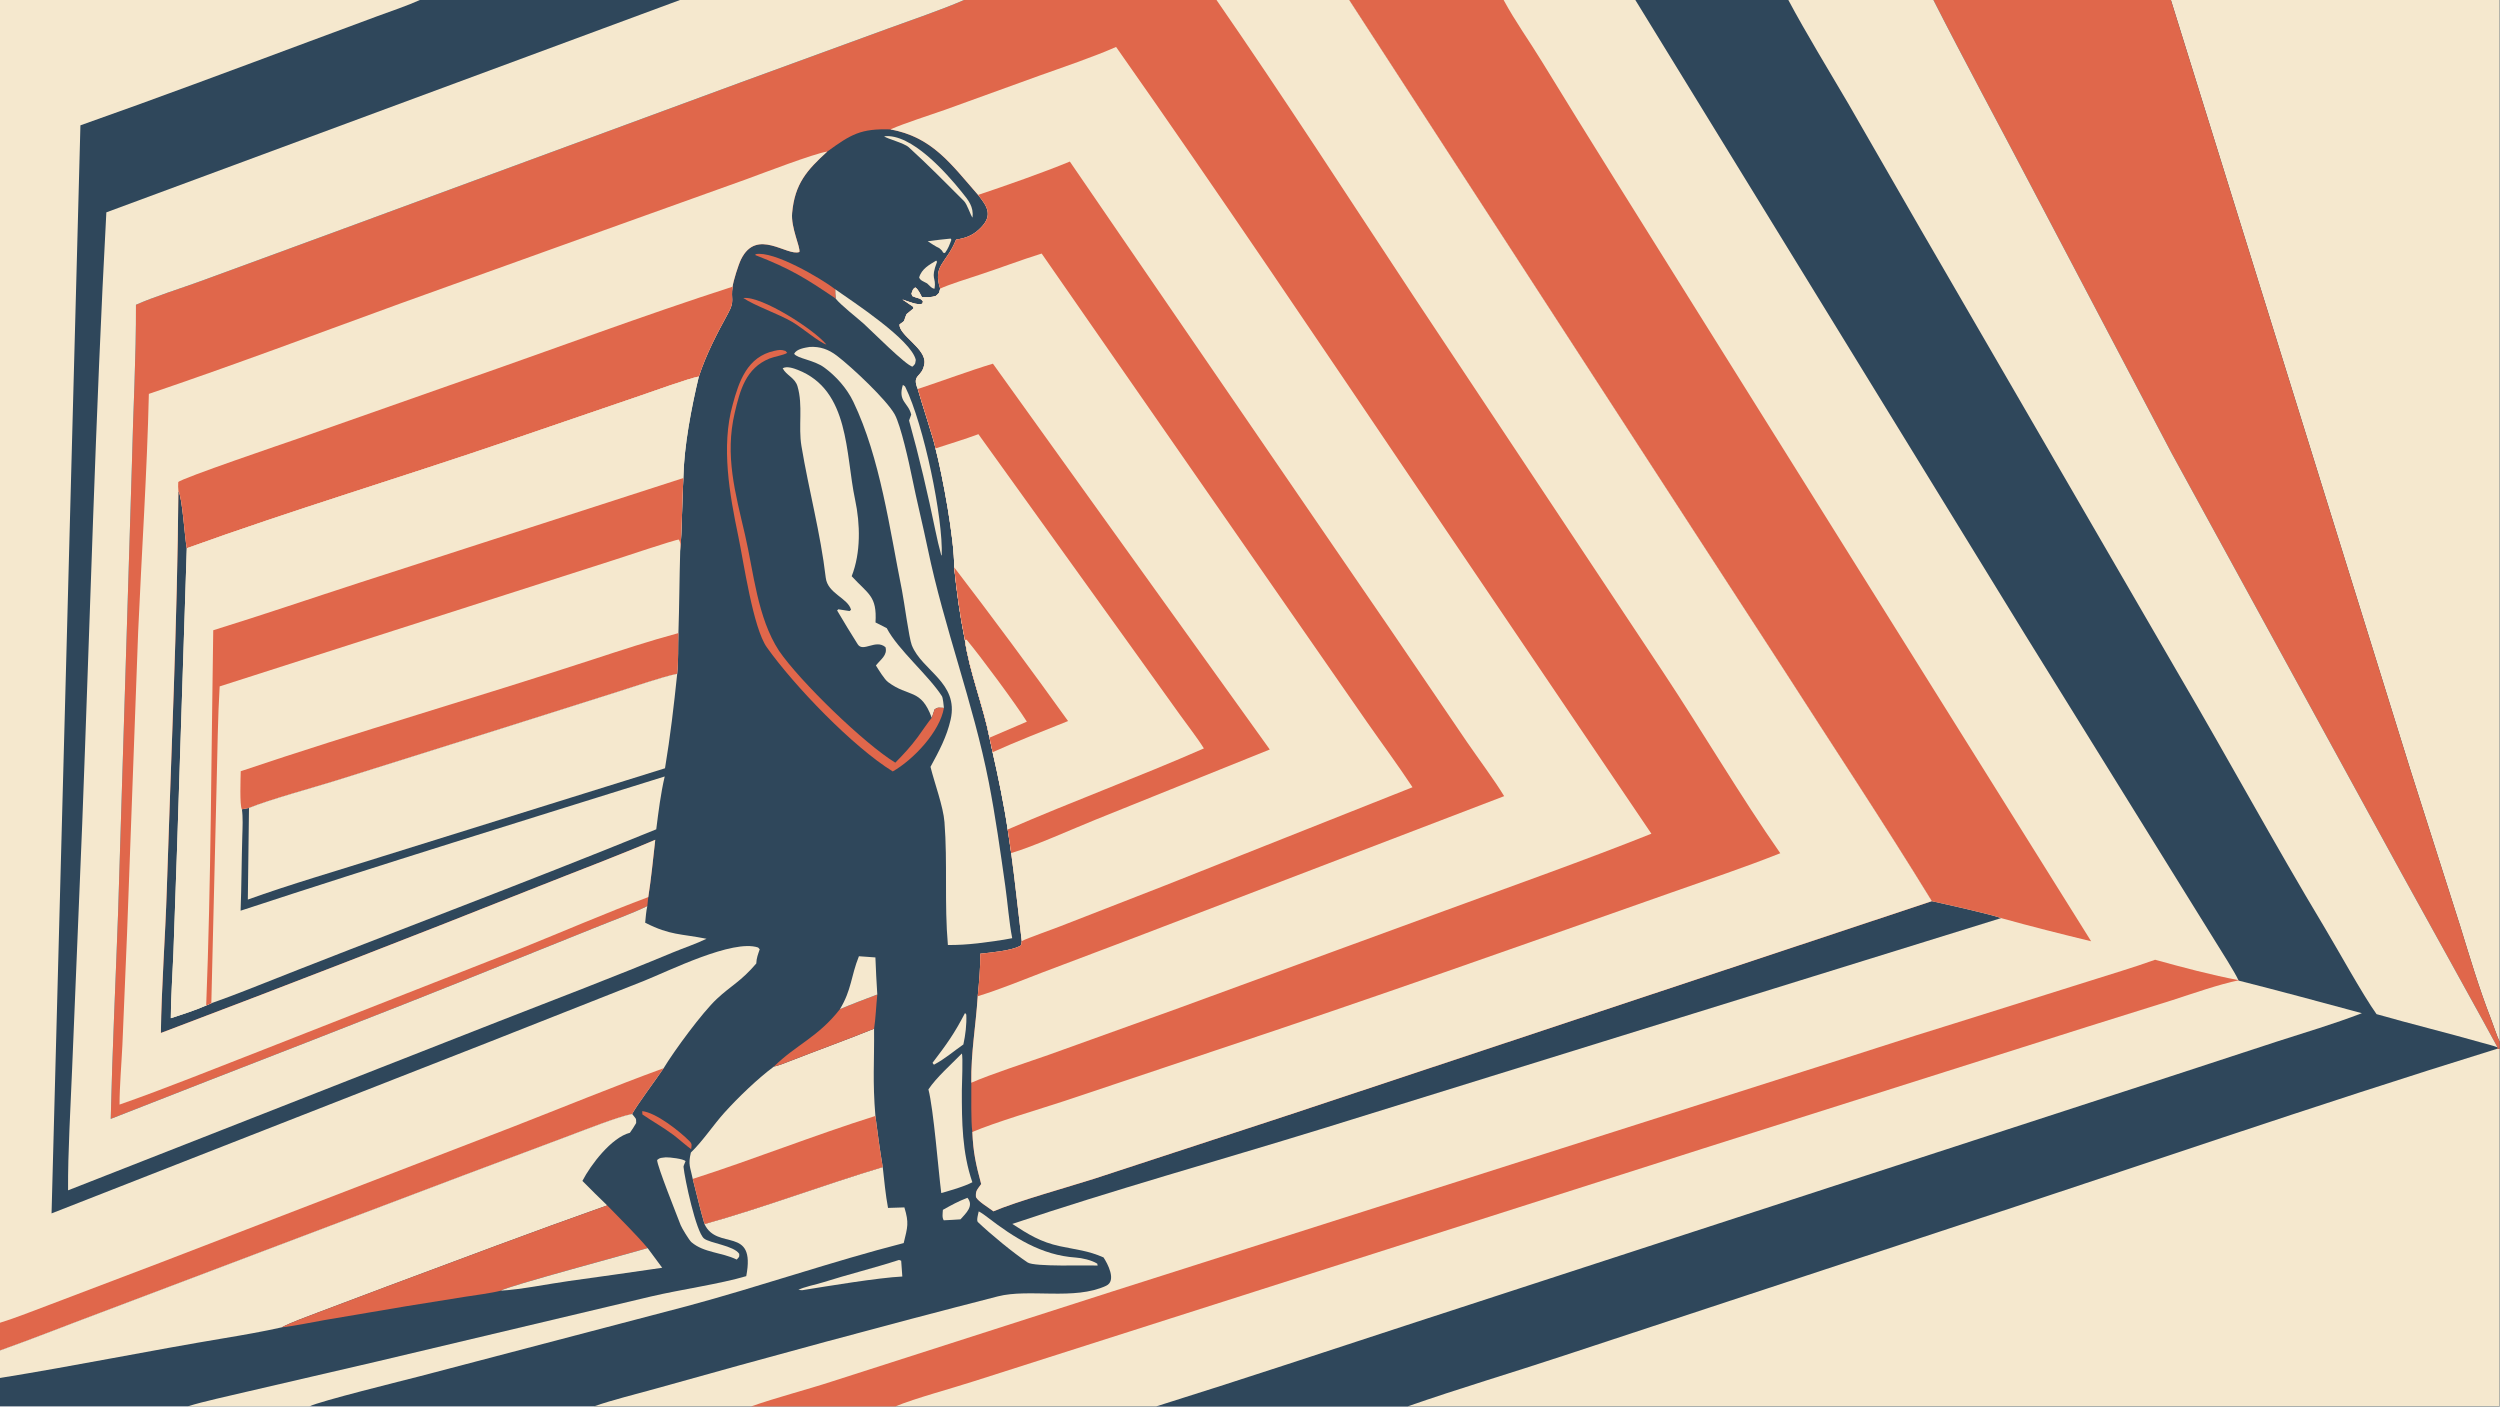 <?xml version="1.0" encoding="UTF-8"?> <svg xmlns="http://www.w3.org/2000/svg" xmlns:xlink="http://www.w3.org/1999/xlink" width="3839" height="2160" viewBox="0 0 3839 2160"><path fill="#2F475B" transform="matrix(2.109 0 0 2.109 6.10352e-05 0)" d="M0 0L305.704 0L495.113 0L701.938 0L885.763 0L982.337 0L1094.82 0L1190.72 0L1302.12 0L1407.74 0L1580.67 0L1820 0L1820 758.507L1820 763.807L1820 1024L1024.96 1024L841.911 1024L651.958 1024L547.006 1024L432.449 1024L225.413 1024L136.739 1024L0 1024L0 1003.32L0 983.327L0 963.111L0 0Z"></path><path fill="#2F475B" transform="matrix(2.109 0 0 2.109 6.10352e-05 0)" d="M982.337 0L1094.82 0L1190.72 0L1302.12 0L1407.74 0L1580.67 0L1820 0L1820 758.507L1820 763.807L1820 1024L1024.96 1024L841.911 1024L651.958 1024L547.006 1024L432.449 1024C446.296 1019.17 462.621 1015.25 476.878 1011.25C559.801 987.981 643.131 965.305 726.542 943.916C749.418 938.05 782.194 947.01 805.394 936.195C813.225 932.545 806.371 919.893 803.486 915.55C792.275 910.56 783.379 909.903 771.611 907.358C757.78 904.368 748.722 898.781 737.066 891.161C809.281 866.859 888.067 844.846 961.367 822.252L1457.05 668.487C1450.08 665.778 1414.93 657.988 1406.6 656.163C1371.66 599.177 1333.69 542.016 1297.58 485.672L982.337 0Z"></path><path fill="#F5E8CE" transform="matrix(2.109 0 0 2.109 6.10352e-05 0)" d="M982.337 0L1094.82 0L1190.72 0L1474.74 462.484L1579.14 630.838L1612.87 685.221C1616.91 691.763 1627.1 707.617 1629.99 713.991C1659.11 721.322 1690.5 729.862 1719.73 737.734C1699.5 745.508 1678.29 751.783 1657.65 758.445L1580.94 783.556L1363.33 854.376L1029.06 963.294C967.136 983.525 904.049 1004.55 841.911 1024L651.958 1024L547.006 1024L432.449 1024C446.296 1019.17 462.621 1015.25 476.878 1011.25C559.801 987.981 643.131 965.305 726.542 943.916C749.418 938.05 782.194 947.01 805.394 936.195C813.225 932.545 806.371 919.893 803.486 915.55C792.275 910.56 783.379 909.903 771.611 907.358C757.78 904.368 748.722 898.781 737.066 891.161C809.281 866.859 888.067 844.846 961.367 822.252L1457.05 668.487C1450.08 665.778 1414.93 657.988 1406.6 656.163C1371.66 599.177 1333.69 542.016 1297.58 485.672L982.337 0Z"></path><path fill="#E0674B" transform="matrix(2.109 0 0 2.109 6.10352e-05 0)" d="M982.337 0L1094.82 0C1103.43 15.925 1113.25 29.396 1122.59 44.658C1157.63 101.975 1193.55 158.979 1229.11 215.984L1522.6 685.363C1500.68 680.024 1478.79 674.541 1457.05 668.487C1450.08 665.778 1414.93 657.988 1406.6 656.163C1371.66 599.177 1333.69 542.016 1297.58 485.672L982.337 0Z"></path><path fill="#E0674B" transform="matrix(2.109 0 0 2.109 6.10352e-05 0)" d="M547.006 1024C564.932 1017.64 587.201 1011.94 605.934 1005.82L808.852 940.677L1312 780.456C1348.94 768.855 1386.3 756.417 1423.14 745.14L1519.68 714.808C1536.11 709.542 1552.99 704.631 1569.18 698.814C1588.33 704.112 1610.78 710.127 1630.32 713.725C1616.13 716.539 1596.07 723.588 1581.93 728.162L1519.63 747.675L1241.1 835.926L853.103 959.728L709.475 1005.6C693.121 1010.92 666.882 1017.9 651.958 1024L547.006 1024Z"></path><path fill="#F5E8CE" transform="matrix(2.109 0 0 2.109 6.10352e-05 0)" d="M1818.33 763.597L1820 763.807L1820 1024L1024.96 1024C1061.97 1011.06 1101.09 999.487 1138.46 987.109L1418.87 894.606C1551.21 851.217 1685.56 804.68 1818.33 763.597Z"></path><path fill="#F5E8CE" transform="matrix(2.109 0 0 2.109 6.10352e-05 0)" d="M1580.67 0L1820 0L1820 758.507C1818.27 755.073 1815.18 745.721 1813.57 741.58C1805.03 719.585 1798.33 697.14 1791.4 674.635L1755.16 560.946L1580.67 0Z"></path><path fill="#E0674B" transform="matrix(2.109 0 0 2.109 6.10352e-05 0)" d="M1407.74 0L1580.67 0L1755.16 560.946L1791.4 674.635C1798.33 697.14 1805.03 719.585 1813.57 741.58C1815.18 745.721 1818.27 755.073 1820 758.507L1820 763.807L1818.33 763.597L1818.47 762.575C1818.51 762.22 1754.49 646.56 1748.33 635.385L1581.27 330.136L1478.78 135.297C1455.25 90.362 1430.74 45.247 1407.74 0Z"></path><path fill="#F5E8CE" transform="matrix(2.109 0 0 2.109 6.10352e-05 0)" d="M1302.12 0L1407.74 0C1430.74 45.247 1455.25 90.362 1478.78 135.297L1581.27 330.136L1748.33 635.385C1754.49 646.56 1818.51 762.22 1818.47 762.575C1814.48 761.079 1810.28 760.127 1806.19 758.96C1781.01 751.789 1755.57 745.614 1730.4 738.414C1720.34 724.351 1701.88 690.836 1692.39 675.044C1656.15 614.746 1622.11 552.003 1586.54 491.323L1398.65 167.299L1345.76 75.429C1331.49 51.032 1315.34 24.775 1302.12 0Z"></path><path fill="#E0674B" transform="matrix(2.109 0 0 2.109 6.10352e-05 0)" d="M701.938 0L885.763 0L982.337 0L1297.58 485.672C1333.69 542.016 1371.66 599.177 1406.6 656.163L934.722 813.025L796.716 858.255C778.016 864.236 740.145 874.759 723.335 881.993C719.656 879.143 712.263 874.856 710.624 871.625C710.244 866.939 711.449 866.39 714.416 862.137C710.555 847.722 708.61 839.168 707.987 824.213C706.879 816.886 707.303 797.085 707.233 788.359C706.954 765.851 710.494 747.548 711.89 725.366C712.904 715.242 713.917 704.577 713.732 694.427C721.612 693.51 735.229 692.471 742.621 688.86C743.835 688.268 743.646 686.968 743.951 685.197C741.305 663.562 739.251 643.036 736.257 621.123L733.725 603.976C731.325 587.327 726.534 564.069 722.738 547.684L720.47 537.121C716.03 514.326 705.747 488.769 702.526 465.884C698.769 446.921 696.762 432.318 694.731 413.056C695.037 392.957 686.241 345.989 681.156 326.504C680.215 320.883 670.678 292.124 668.25 283.243C663.575 272.069 671.636 275.291 673.092 264.633C674.568 253.828 654.385 244.13 654.964 236.195C659.841 232.828 657.468 234.601 660.108 228.704C662.074 227.086 663.736 225.719 665.094 224.601L664.875 223.348L657.038 218.044C661.171 219.422 667.892 222.441 671.527 221.171L672.035 219.588C670.232 216.685 668.487 217.606 664.223 215.535L663.641 213.759C664.679 211.146 664.348 210.737 666.403 209.287C668.579 210.544 669.972 213.951 671.274 216.35C675.361 216.426 677.565 216.675 681.438 215.441C684.292 212.821 683.41 214.148 684.559 210.144C678.994 192.923 688.905 192.383 696.144 174.446C702.506 173.528 707.584 171.762 712.436 167.424C723.354 157.659 719.533 150.944 712.145 141.938C692.328 119.302 678.786 99.74 648.303 94.22C626.767 93.545 619.727 97.718 602.406 110.318C587.539 123.883 578.645 133.752 576.756 155.136C575.811 165.842 582.806 179.74 582.061 183.487C573.092 186.849 551.011 165.617 539.584 188.814C537.601 192.838 533.96 204.444 533.403 208.744C531.994 218.102 535.156 218.891 530.333 227.732C521.951 243.098 514.37 257.445 508.84 274.182C501.406 275.526 473.853 285.518 465.53 288.346L371.089 320.649C294.006 347.036 211.911 371.756 135.996 399.211C134.496 391.415 132.819 362.5 129.89 357.384C129.106 454.241 124.473 551.388 121.426 648.195C120.365 681.923 117.536 719.099 117.133 752.138C208.75 717.46 300.411 681.96 391.408 645.698C419.833 634.371 449.089 623.446 477.106 611.46C475.579 624.937 474.109 639.883 472.029 653.192L471.313 659.759C460.986 664.824 448.821 669.137 438.056 673.525L364.026 703.277C269.808 741.465 175.164 777.405 80.628 814.678C81.753 765.186 84.246 713.655 86.007 664.05L96.049 337.736C96.883 299.599 99.179 259.946 98.996 221.934C109.882 216.835 133.706 209.276 146.273 204.651L250.854 166.269L539.622 59.884L646.481 20.839C663.266 14.671 685.904 7.042 701.938 0Z"></path><path fill="#F5E8CE" transform="matrix(2.109 0 0 2.109 6.10352e-05 0)" d="M648.303 94.22C658.712 89.628 677.173 83.823 688.405 79.832L756.194 55.293C772.887 49.336 796.77 41.233 812.636 34.182C887.281 140.334 960.873 249.864 1033.59 357.481L1202.41 607.041C1154.39 626.203 1100.88 645.17 1052.27 662.995L856.363 734.69L763.481 768.079C748.64 773.314 720.839 782.312 707.233 788.359C706.954 765.851 710.494 747.548 711.89 725.366C712.904 715.242 713.917 704.577 713.732 694.427C721.612 693.51 735.229 692.471 742.621 688.86C743.835 688.268 743.646 686.968 743.951 685.197C741.305 663.562 739.251 643.036 736.257 621.123L733.725 603.976C731.325 587.327 726.534 564.069 722.738 547.684L720.47 537.121C716.03 514.326 705.747 488.769 702.526 465.884C698.769 446.921 696.762 432.318 694.731 413.056C695.037 392.957 686.241 345.989 681.156 326.504C680.215 320.883 670.678 292.124 668.25 283.243C663.575 272.069 671.636 275.291 673.092 264.633C674.568 253.828 654.385 244.13 654.964 236.195C659.841 232.828 657.468 234.601 660.108 228.704C662.074 227.086 663.736 225.719 665.094 224.601L664.875 223.348L657.038 218.044C661.171 219.422 667.892 222.441 671.527 221.171L672.035 219.588C670.232 216.685 668.487 217.606 664.223 215.535L663.641 213.759C664.679 211.146 664.348 210.737 666.403 209.287C668.579 210.544 669.972 213.951 671.274 216.35C675.361 216.426 677.565 216.675 681.438 215.441C684.292 212.821 683.41 214.148 684.559 210.144C678.994 192.923 688.905 192.383 696.144 174.446C702.506 173.528 707.584 171.762 712.436 167.424C723.354 157.659 719.533 150.944 712.145 141.938C692.328 119.302 678.786 99.74 648.303 94.22Z"></path><path fill="#F5E8CE" transform="matrix(2.109 0 0 2.109 6.10352e-05 0)" d="M684.559 210.144C690.261 207.37 706.077 202.406 712.733 200.221C727.75 195.294 743.48 189.26 758.455 184.616L932.181 434.769L995.231 525.606C1005.82 540.803 1018.44 557.887 1028.48 573.207L848.626 644.588L771.554 674.612C765.499 677.015 748.783 682.821 743.951 685.197C741.305 663.562 739.251 643.036 736.257 621.123L733.725 603.976C731.325 587.327 726.534 564.069 722.738 547.684L720.47 537.121C716.03 514.326 705.747 488.769 702.526 465.884C698.769 446.921 696.762 432.318 694.731 413.056C695.037 392.957 686.241 345.989 681.156 326.504C680.215 320.883 670.678 292.124 668.25 283.243C663.575 272.069 671.636 275.291 673.092 264.633C674.568 253.828 654.385 244.13 654.964 236.195C659.841 232.828 657.468 234.601 660.108 228.704C662.074 227.086 663.736 225.719 665.094 224.601L664.875 223.348L657.038 218.044C661.171 219.422 667.892 222.441 671.527 221.171L672.035 219.588C670.232 216.685 668.487 217.606 664.223 215.535L663.641 213.759C664.679 211.146 664.348 210.737 666.403 209.287C668.579 210.544 669.972 213.951 671.274 216.35C675.361 216.426 677.565 216.675 681.438 215.441C684.292 212.821 683.41 214.148 684.559 210.144Z"></path><path fill="#F5E8CE" transform="matrix(2.109 0 0 2.109 6.10352e-05 0)" d="M712.399 316.138L826.134 474.407L859.358 520.757C864.083 527.345 872.565 538.326 876.56 544.944C829.102 565.771 781.095 583.381 733.725 603.976C731.325 587.327 726.534 564.069 722.738 547.684L720.47 537.121C716.03 514.326 705.747 488.769 702.526 465.884C698.769 446.921 696.762 432.318 694.731 413.056C695.037 392.957 686.241 345.989 681.156 326.504C691.269 323.215 702.505 319.817 712.399 316.138Z"></path><path fill="#E0674B" transform="matrix(2.109 0 0 2.109 6.10352e-05 0)" d="M694.731 413.056C721.75 448.248 751.916 489.061 777.673 525.01C759.817 532.187 740.2 539.824 722.738 547.684L720.47 537.121C716.03 514.326 705.747 488.769 702.526 465.884C698.769 446.921 696.762 432.318 694.731 413.056Z"></path><path fill="#F5E8CE" transform="matrix(2.109 0 0 2.109 6.10352e-05 0)" d="M702.526 465.884L703.786 465.765C713.6 477.428 740.082 513.241 747.67 525.463L720.47 537.121C716.03 514.326 705.747 488.769 702.526 465.884Z"></path><path fill="#E0674B" transform="matrix(2.109 0 0 2.109 6.10352e-05 0)" d="M668.25 283.243C685.421 277.588 706.317 269.783 722.964 264.803L924.546 545.717L797.795 596.775C781.901 603.188 751.432 616.813 736.257 621.123L733.725 603.976C781.095 583.381 829.102 565.771 876.56 544.944C872.565 538.326 864.083 527.345 859.358 520.757L826.134 474.407L712.399 316.138C702.505 319.817 691.269 323.215 681.156 326.504C680.215 320.883 670.678 292.124 668.25 283.243Z"></path><path fill="#E0674B" transform="matrix(2.109 0 0 2.109 6.10352e-05 0)" d="M778.976 117.627L1012.02 457.765L1068.23 540.42C1075.66 551.266 1088.89 569.108 1095.19 579.695L826.681 682.48L759.193 707.99C744.371 713.677 727.082 720.763 711.89 725.366C712.904 715.242 713.917 704.577 713.732 694.427C721.612 693.51 735.229 692.471 742.621 688.86C743.835 688.268 743.646 686.968 743.951 685.197C748.783 682.821 765.499 677.015 771.554 674.612L848.626 644.588L1028.48 573.207C1018.44 557.887 1005.82 540.803 995.231 525.606L932.181 434.769L758.455 184.616C743.48 189.26 727.75 195.294 712.733 200.221C706.077 202.406 690.261 207.37 684.559 210.144C678.994 192.923 688.905 192.383 696.144 174.446C702.506 173.528 707.584 171.762 712.436 167.424C723.354 157.659 719.533 150.944 712.145 141.938C731.764 135.389 759.995 125.48 778.976 117.627Z"></path><path fill="#F5E8CE" transform="matrix(2.109 0 0 2.109 6.10352e-05 0)" d="M885.763 0L982.337 0L1297.58 485.672C1333.69 542.016 1371.66 599.177 1406.6 656.163L934.722 813.025L796.716 858.255C778.016 864.236 740.145 874.759 723.335 881.993C719.656 879.143 712.263 874.856 710.624 871.625C710.244 866.939 711.449 866.39 714.416 862.137C710.555 847.722 708.61 839.168 707.987 824.213C724.742 817.067 756.744 807.664 774.867 801.704L885.821 764.566C996.873 727.713 1107.61 688.382 1217.99 649.512C1243.97 640.363 1270.69 631.429 1296.25 621.245C1267.39 579.914 1239.41 532.365 1211.18 489.75L1029.79 216.52C982.673 145.18 934.31 70.136 885.763 0Z"></path><path fill="#F5E8CE" transform="matrix(2.109 0 0 2.109 6.10352e-05 0)" d="M108.386 286.793C169.097 266.241 232.006 242.627 292.282 220.691L452.105 163.253L543.191 130.597C555.24 126.194 592.507 111.858 602.406 110.318C587.539 123.883 578.645 133.752 576.756 155.136C575.811 165.842 582.806 179.74 582.061 183.487C573.092 186.849 551.011 165.617 539.584 188.814C537.601 192.838 533.96 204.444 533.403 208.744C531.994 218.102 535.156 218.891 530.333 227.732C521.951 243.098 514.37 257.445 508.84 274.182C501.406 275.526 473.853 285.518 465.53 288.346L371.089 320.649C294.006 347.036 211.911 371.756 135.996 399.211C134.496 391.415 132.819 362.5 129.89 357.384C129.106 454.241 124.473 551.388 121.426 648.195C120.365 681.923 117.536 719.099 117.133 752.138C208.75 717.46 300.411 681.96 391.408 645.698C419.833 634.371 449.089 623.446 477.106 611.46C475.579 624.937 474.109 639.883 472.029 653.192C442.266 664.275 409.079 678.651 379.117 690.696L192.439 764.024C158.829 777.027 120.799 792.501 87.044 804.267C87.022 791.44 88.514 773.752 89.136 760.579L92.505 679.831L100.602 459.805C103.094 403.394 107.123 342.881 108.386 286.793Z"></path><path fill="#E0674B" transform="matrix(2.109 0 0 2.109 6.10352e-05 0)" d="M129.89 357.384C129.659 354.792 129.636 353.619 129.788 351.022C131.591 348.429 207.4 322.674 217.118 319.303L336.884 277.189C401.486 254.762 468.48 229.676 533.403 208.744C531.994 218.102 535.156 218.891 530.333 227.732C521.951 243.098 514.37 257.445 508.84 274.182C501.406 275.526 473.853 285.518 465.53 288.346L371.089 320.649C294.006 347.036 211.911 371.756 135.996 399.211C134.496 391.415 132.819 362.5 129.89 357.384Z"></path><path fill="#F5E8CE" transform="matrix(2.109 0 0 2.109 6.10352e-05 0)" d="M0 0L305.704 0C297.108 3.956 284.149 8.33 274.99 11.704L224.432 30.477C169.922 50.767 113.332 71.938 58.556 91.257L37.535 883.501L355.528 758.943L468.854 714.204C487.053 706.936 533.689 683.615 552.006 689.907L553.156 691.216C551.913 694.919 550.784 697.612 550.664 701.531C539.416 714.708 532.516 717.427 521.982 727.271C511.386 737.172 490.91 765.021 483.217 777.769C478.066 785.433 463.577 804.833 460.267 811.111C449.436 813.315 426.427 822.47 415.645 826.499L336.837 856.05L73.587 955.637C48.986 964.819 24.731 974.522 0 983.327L0 963.111L0 0Z"></path><path fill="#E0674B" transform="matrix(2.109 0 0 2.109 6.10352e-05 0)" d="M0 963.111C11.329 959.64 25.169 954.074 36.564 949.823L116.202 919.565L372.596 820.8C409.63 806.375 445.88 791.451 483.217 777.769C478.066 785.433 463.577 804.833 460.267 811.111C449.436 813.315 426.427 822.47 415.645 826.499L336.837 856.05L73.587 955.637C48.986 964.819 24.731 974.522 0 983.327L0 963.111Z"></path><path fill="#F5E8CE" transform="matrix(2.109 0 0 2.109 6.10352e-05 0)" d="M135.996 399.211C211.911 371.756 294.006 347.036 371.089 320.649L465.53 288.346C473.853 285.518 501.406 275.526 508.84 274.182C503.475 296.511 498.015 324.842 497.568 348.059C496.636 363.832 496.618 386.682 495.272 401.088C494.694 421.024 494.626 441.115 493.969 460.97C493.692 469.457 494.009 482.951 493.084 490.597C481.837 492.964 461.785 499.909 450.237 503.55L364.634 530.634L244.774 568.316C228.341 573.442 195.978 582.27 181.297 588.291L176.132 589.255C176.982 595.146 176.62 602.361 176.436 608.394C175.884 626.595 175.877 644.911 175.182 663.097C276.916 629.656 381.634 597.36 483.982 565.36C481.06 577.899 479.435 591.049 477.827 603.836C379.662 643.891 279.822 681.022 181.26 720.204C172.283 723.772 162.978 727.223 153.871 730.47L150.128 732.125C141.991 735.676 132.827 738.631 124.362 741.383C124.418 726.401 125.658 709.305 126.254 694.094L128.958 616.572L135.996 399.211Z"></path><path fill="#F5E8CE" transform="matrix(2.109 0 0 2.109 6.10352e-05 0)" d="M135.996 399.211C211.911 371.756 294.006 347.036 371.089 320.649L465.53 288.346C473.853 285.518 501.406 275.526 508.84 274.182C503.475 296.511 498.015 324.842 497.568 348.059C496.636 363.832 496.618 386.682 495.272 401.088C495.246 397.685 495.844 395.332 494.261 392.874C491.696 392.841 452.13 406.143 446.706 407.847L159.941 499.775C158.559 522.349 158.371 547.099 157.75 569.921L153.871 730.47L150.128 732.125C141.991 735.676 132.827 738.631 124.362 741.383C124.418 726.401 125.658 709.305 126.254 694.094L128.958 616.572L135.996 399.211Z"></path><path fill="#E0674B" transform="matrix(2.109 0 0 2.109 6.10352e-05 0)" d="M497.568 348.059C496.636 363.832 496.618 386.682 495.272 401.088C495.246 397.685 495.844 395.332 494.261 392.874C491.696 392.841 452.13 406.143 446.706 407.847L159.941 499.775C158.559 522.349 158.371 547.099 157.75 569.921L153.871 730.47L150.128 732.125C153.664 642.744 153.82 548.738 155.265 458.902C191.064 447.815 227.097 435.51 262.817 423.923L497.568 348.059Z"></path><path fill="#E0674B" transform="matrix(2.109 0 0 2.109 6.10352e-05 0)" d="M493.969 460.97C493.692 469.457 494.009 482.951 493.084 490.597C481.837 492.964 461.785 499.909 450.237 503.55L364.634 530.634L244.774 568.316C228.341 573.442 195.978 582.27 181.297 588.291L176.132 589.255C174.393 586.676 175.206 566.033 175.283 561.534C260.095 532.956 346.604 508.004 431.691 480.172C452.123 473.489 473.273 466.534 493.969 460.97Z"></path><path fill="#F5E8CE" transform="matrix(2.109 0 0 2.109 6.10352e-05 0)" d="M495.113 0L701.938 0C685.904 7.042 663.266 14.671 646.481 20.839L539.622 59.884L250.854 166.269L146.273 204.651C133.706 209.276 109.882 216.835 98.996 221.934C99.179 259.946 96.883 299.599 96.049 337.736L86.007 664.05C84.246 713.655 81.753 765.186 80.628 814.678C175.164 777.405 269.808 741.465 364.026 703.277L438.056 673.525C448.821 669.137 460.986 664.824 471.313 659.759C470.455 663.632 470.149 667.861 469.761 671.833L470.172 672.045C488.075 681.107 495.576 679.776 514.429 683.534C507.04 687.161 497.706 690.25 489.963 693.478C447.902 711.009 405.238 727.229 362.811 743.792L49.56 866.701C49.355 839.133 51.447 805.631 52.529 777.806L59.874 599.648C65.526 452.281 69.522 301.654 77.436 154.613L495.113 0Z"></path><path fill="#F5E8CE" transform="matrix(2.109 0 0 2.109 6.10352e-05 0)" d="M0 983.327C24.731 974.522 48.986 964.819 73.587 955.637L336.837 856.05L415.645 826.499C426.427 822.47 449.436 813.315 460.267 811.111C463.14 814.86 463.222 813.763 463.204 817.694C461.646 820.43 460.431 822.232 458.645 824.792C445.238 828.206 430.189 847.973 424.052 859.853C429.986 865.758 436.042 871.944 442.116 877.669C387.774 896.901 335.616 916.592 281.674 936.738L230.933 955.856C224.205 958.445 211.15 963.133 205.126 966.464C191.607 969.504 177.382 971.994 163.693 974.276C109.086 983.379 54.63 994.504 0 1003.32L0 983.327Z"></path><path fill="#F5E8CE" transform="matrix(2.109 0 0 2.109 6.10352e-05 0)" d="M181.297 588.291C195.978 582.27 228.341 573.442 244.774 568.316L364.634 530.634L450.237 503.55C461.785 499.909 481.837 492.964 493.084 490.597C490.636 514.137 488.086 535.992 484.198 559.392L278.365 623.585C247.366 633.443 210.586 644.08 180.448 654.999L181.297 588.291Z"></path><path fill="#F5E8CE" transform="matrix(2.109 0 0 2.109 6.10352e-05 0)" d="M642.744 849.781C643.826 859.519 644.781 869.931 646.586 879.506L658.495 879.131C661.941 890.562 660.884 893.154 658 905.099C606.548 918.265 552.687 936.93 500.158 951.038L305.792 1002.04C293.818 1005.14 231.752 1020.47 225.413 1024L136.739 1024C147.704 1020.45 167.064 1016.39 179.047 1013.48L274.539 991.313L474.058 943.972C495.076 939.011 524.493 934.835 543.355 929.184C550.492 892.114 522.057 910.98 512.967 891.268C554.639 879.735 600.524 862.431 642.744 849.781Z"></path><path fill="#F5E8CE" transform="matrix(2.109 0 0 2.109 6.10352e-05 0)" d="M636.427 749.033C636.661 773.738 635.271 786.976 637.393 812.528C638.945 825.003 640.665 837.38 642.744 849.781C600.524 862.431 554.639 879.735 512.967 891.268C509.609 879.837 507.35 869.761 504.388 858.397C502.563 849.37 500.906 848.328 503.037 839.191C511.671 830.893 519.375 819.121 527.368 810.246C537.299 799.22 551.652 785.369 563.447 776.618C567.333 775.752 571.001 774.208 574.7 772.765C595.235 764.755 615.972 757.248 636.427 749.033Z"></path><path fill="#E0674B" transform="matrix(2.109 0 0 2.109 6.10352e-05 0)" d="M504.388 858.397C548.677 844.19 592.633 826.635 637.393 812.528C638.945 825.003 640.665 837.38 642.744 849.781C600.524 862.431 554.639 879.735 512.967 891.268C509.609 879.837 507.35 869.761 504.388 858.397Z"></path><path fill="#E0674B" transform="matrix(2.109 0 0 2.109 6.10352e-05 0)" d="M442.116 877.669C451.35 887.181 463.197 898.857 471.564 908.761C461.74 911.747 367.876 936.998 364.676 939.749C358.172 941.485 345.281 943.175 338.306 944.252L295.529 951.122L236.14 961.19C227.171 962.747 213.583 965.636 205.126 966.464C211.15 963.133 224.205 958.445 230.933 955.856L281.674 936.738C335.616 916.592 387.774 896.901 442.116 877.669Z"></path><path fill="#E0674B" transform="matrix(2.109 0 0 2.109 6.10352e-05 0)" d="M638.771 724.125C637.988 731.465 637.531 742.331 636.427 749.033C615.972 757.248 595.235 764.755 574.7 772.765C571.001 774.208 567.333 775.752 563.447 776.618C579.662 760.651 595.523 755.327 611.591 734.769C620.104 731.113 630.057 727.453 638.771 724.125Z"></path><path fill="#F5E8CE" transform="matrix(2.109 0 0 2.109 6.10352e-05 0)" d="M364.676 939.749C367.876 936.998 461.74 911.747 471.564 908.761L482.158 923.084C459.52 926.416 436.735 929.606 414.065 932.76C399.557 934.779 378.731 939.027 364.676 939.749Z"></path><path fill="#F5E8CE" transform="matrix(2.109 0 0 2.109 6.10352e-05 0)" d="M625.389 696.254L637.395 697.12C637.8 706.08 638.126 715.191 638.771 724.125C630.057 727.453 620.104 731.113 611.591 734.769C620.166 720.493 619.463 711.093 625.389 696.254Z"></path><path fill="#F5E8CE" transform="matrix(2.109 0 0 2.109 6.10352e-05 0)" d="M589.513 252.605C597.094 252.175 603.232 254.347 609.336 258.99C620.103 267.179 645.571 291.098 651.469 301.762C655.938 309.842 661.985 337.29 663.983 347.2C667.456 364.418 671.917 382.206 675.459 399.264C687.505 457.283 708.618 511.567 719.967 569.604C724.852 594.588 728.373 619.832 731.952 645.04C733.699 657.342 734.66 671.137 737.005 683.116C728.993 684.741 720.019 685.759 711.848 686.855C703.666 687.734 698.395 688.07 690.175 688.095C687.535 658.134 689.996 628.36 687.691 598.599C686.809 587.212 680.434 570.153 677.507 558.356C683.714 546.963 689.399 536.362 692.186 523.919C698.23 496.937 671.32 488.504 663.894 469.783C661.865 464.667 658.352 437.886 656.739 429.864C647.788 385.336 640.963 333.478 621.347 292.573C616.607 282.689 608.795 273.934 600.13 267.578C592.619 262.069 580.647 261.115 578.218 257.596C580.07 254.004 585.934 253.219 589.513 252.605Z"></path><path fill="#F5E8CE" transform="matrix(2.109 0 0 2.109 6.10352e-05 0)" d="M637.771 484.536C641.335 480.025 646.348 476.974 644.736 471.233C637.622 465.072 628.42 475.335 624.478 469.047C619.565 461.209 614.163 452.49 609.514 444.483L610.415 443.634L618.57 444.915L619.674 444.014C617.484 435.416 602.601 432.238 601.246 420.664C597.446 388.206 588.901 356.913 583.545 324.774C581.146 310.381 584.818 295.312 580.68 281.278C578.825 274.989 572.609 273.409 569.877 268.163C572.832 266.39 577.838 268.131 580.901 269.328C618.81 284.142 615.486 330.431 622.613 363.806C626.389 381.491 626.858 402.506 620.123 419.541C632.223 432.729 638.635 433.823 637.47 453.214L645.65 457.352C653.768 473.005 676.118 491.714 685.855 506.942C686.562 508.046 687.128 513.813 687.286 515.429C683.42 515.349 683.27 514.714 680.521 516.442C679.856 518.588 679.196 520.545 678.436 522.66C670.548 500.953 661.629 507.969 646.566 496.603C643.932 494.615 639.729 487.695 637.771 484.536Z"></path><path fill="#E0674B" transform="matrix(2.109 0 0 2.109 6.10352e-05 0)" d="M650.029 561.697C621.028 543.796 578.259 499.363 558.388 471.394C548.261 457.139 541.513 409.292 537.541 390.316C531.226 360.141 524.967 324.962 533.461 294.697C538.039 277.652 544.087 259.742 563.809 255.466C567.015 254.77 568.666 254.39 571.919 255.518L573.174 256.93C570.6 258.623 564.004 259.553 560.277 261.061C542.986 268.058 538.809 284.284 534.981 300.522C527.626 331.721 535.394 358.942 542.46 389.378C548.814 416.751 551.369 449.448 567.163 473.808C582.506 496.242 629.526 541.698 651.889 555.316C658.253 548.806 662.706 544.086 668.133 536.794C669.841 534.499 677.141 523.864 678.436 522.66C679.196 520.545 679.856 518.588 680.521 516.442C683.27 514.714 683.42 515.349 687.286 515.429C684.356 532.817 664.96 553.203 650.029 561.697Z"></path><path fill="#F5E8CE" transform="matrix(2.109 0 0 2.109 6.10352e-05 0)" d="M700.324 767.085C701.288 768.895 700.348 789.795 700.34 794.031C700.296 816.707 700.536 839.173 707.987 860.824C701.046 864.346 692.86 866.483 685.346 868.694C683.271 852.469 679.746 807.481 675.992 793.212C681.727 784.589 692.6 774.979 700.324 767.085Z"></path><path fill="#F5E8CE" transform="matrix(2.109 0 0 2.109 6.10352e-05 0)" d="M484.739 842.677C487.332 842.551 497.844 843.735 499.163 845.49C498.947 845.968 497.627 849.038 497.669 849.477C498.545 858.49 506.809 896.888 512.556 901.722C516.699 905.207 534.363 906.91 538.251 912.968C538.235 915.707 538.514 914.651 536.442 917.11C525.039 911.625 512.657 912.266 503.478 904.488C501.789 903.057 496.35 894.03 495.614 892.074C493.22 885.719 478.472 849.058 478.459 844.616C480.694 842.704 481.417 843.166 484.739 842.677Z"></path><path fill="#F5E8CE" transform="matrix(2.109 0 0 2.109 6.10352e-05 0)" d="M712.626 882.026C714.791 883.13 717.021 884.796 718.822 886.18C738.118 901.011 758.263 914.004 783.245 915.646C787.846 915.948 794.748 917.494 798.948 920.102L799.176 921.493C790.873 921.045 753.24 922.563 748.214 919.215C737.992 912.406 721.363 898.738 711.998 889.788C710.802 888.645 712.292 883.697 712.626 882.026Z"></path><path fill="#F5E8CE" transform="matrix(2.109 0 0 2.109 6.10352e-05 0)" d="M608.13 210.618C621.278 219.894 663.571 247.476 666.798 262.069C666.146 265.622 666.799 264.377 664.48 266.91C660.628 267.073 633.511 239.828 628.84 235.654C623.814 231.164 612.082 222.057 608.433 217.362C608.165 215.55 608.181 212.54 608.13 210.618Z"></path><path fill="#F5E8CE" transform="matrix(2.109 0 0 2.109 6.10352e-05 0)" d="M657.402 280.257C657.867 280.54 658.865 281.137 659.103 281.62C672.624 309.077 686.772 377.248 685.692 404.574L685.278 404.023C683.686 398.235 682.332 392.415 681.123 386.538C675.554 359.483 669.321 332.764 661.902 306.18C661.902 306.18 663.347 302.223 663.469 301.888C661.408 293.052 653.564 292.455 657.402 280.257Z"></path><path fill="#F5E8CE" transform="matrix(2.109 0 0 2.109 6.10352e-05 0)" d="M654.62 917.384L656.165 917.948L656.998 929.454C639.678 930.272 602.006 936.554 584.046 939.433L581.345 939.202C584.559 937.238 594.688 935.136 599.109 933.738C617.406 927.949 636.401 923.287 654.62 917.384Z"></path><path fill="#F5E8CE" transform="matrix(2.109 0 0 2.109 6.10352e-05 0)" d="M643.716 99.234C663.55 96.873 689.22 126.117 700.216 139.75C705.242 145.982 708.969 150.317 708.135 158.449C706.633 156.852 704.353 148.847 701.852 146.351C688.667 133.18 675.492 119.784 661.707 107.25C658.171 104.035 645.969 101.111 643.716 99.234Z"></path><path fill="#E0674B" transform="matrix(2.109 0 0 2.109 6.10352e-05 0)" d="M608.433 217.362C586.178 202.288 575.36 195.636 550.016 185.755L550.148 185.075C563.073 182.326 597.578 202.538 608.13 210.618C608.181 212.54 608.165 215.55 608.433 217.362Z"></path><path fill="#F5E8CE" transform="matrix(2.109 0 0 2.109 6.10352e-05 0)" d="M702.664 737.566L703.582 738.753C703.898 745.945 702.971 753.469 701.453 760.495C693.872 765.741 688.47 770.703 680.028 775.229C679.668 774.944 679.285 774.286 678.993 773.864C689.436 760.092 694.737 752.86 702.664 737.566Z"></path><path fill="#F5E8CE" transform="matrix(2.109 0 0 2.109 6.10352e-05 0)" d="M704.416 872.128C709.376 878.099 703.229 883.458 699.357 887.824C695.373 888.137 691.184 888.301 687.176 888.522C685.8 886.57 686.394 883.529 686.533 880.91C693.136 877.252 697.41 874.831 704.416 872.128Z"></path><path fill="#E0674B" transform="matrix(2.109 0 0 2.109 6.10352e-05 0)" d="M541.24 217.005C554.196 215.206 592.933 240.007 601.729 250.894C596.227 249.126 584.064 238.652 576.899 234.419C567.25 228.716 549.141 222.453 541.24 217.005Z"></path><path fill="#E0674B" transform="matrix(2.109 0 0 2.109 6.10352e-05 0)" d="M467.607 809.039C477.593 810.097 494.656 823.475 502.052 830.915C504.159 833.036 503.539 834.065 503.238 836.714C501.453 835.642 493.256 828.546 490.277 826.322C482.63 820.611 475.286 816.651 467.737 811.42L467.607 809.039Z"></path><path fill="#F5E8CE" transform="matrix(2.109 0 0 2.109 6.10352e-05 0)" d="M681.687 189.746L682.273 190.634C677.24 203.861 681.844 201.308 680.48 210.181C678.504 210.203 676.922 208.043 675.03 206.346C672.385 204.864 670.087 204.296 669.257 202.033C671.017 195.714 676.84 192.662 681.687 189.746Z"></path><path fill="#F5E8CE" transform="matrix(2.109 0 0 2.109 6.10352e-05 0)" d="M692.213 173.71L692.718 174.64C691.176 178.656 690.537 180.737 688.039 184.211L686.702 183.976C685.855 182.293 685.755 182.254 684.275 181.004L683.899 180.693C681.092 179.403 678.123 177.348 675.496 175.651C681.144 174.867 686.547 174.288 692.213 173.71Z"></path></svg> 